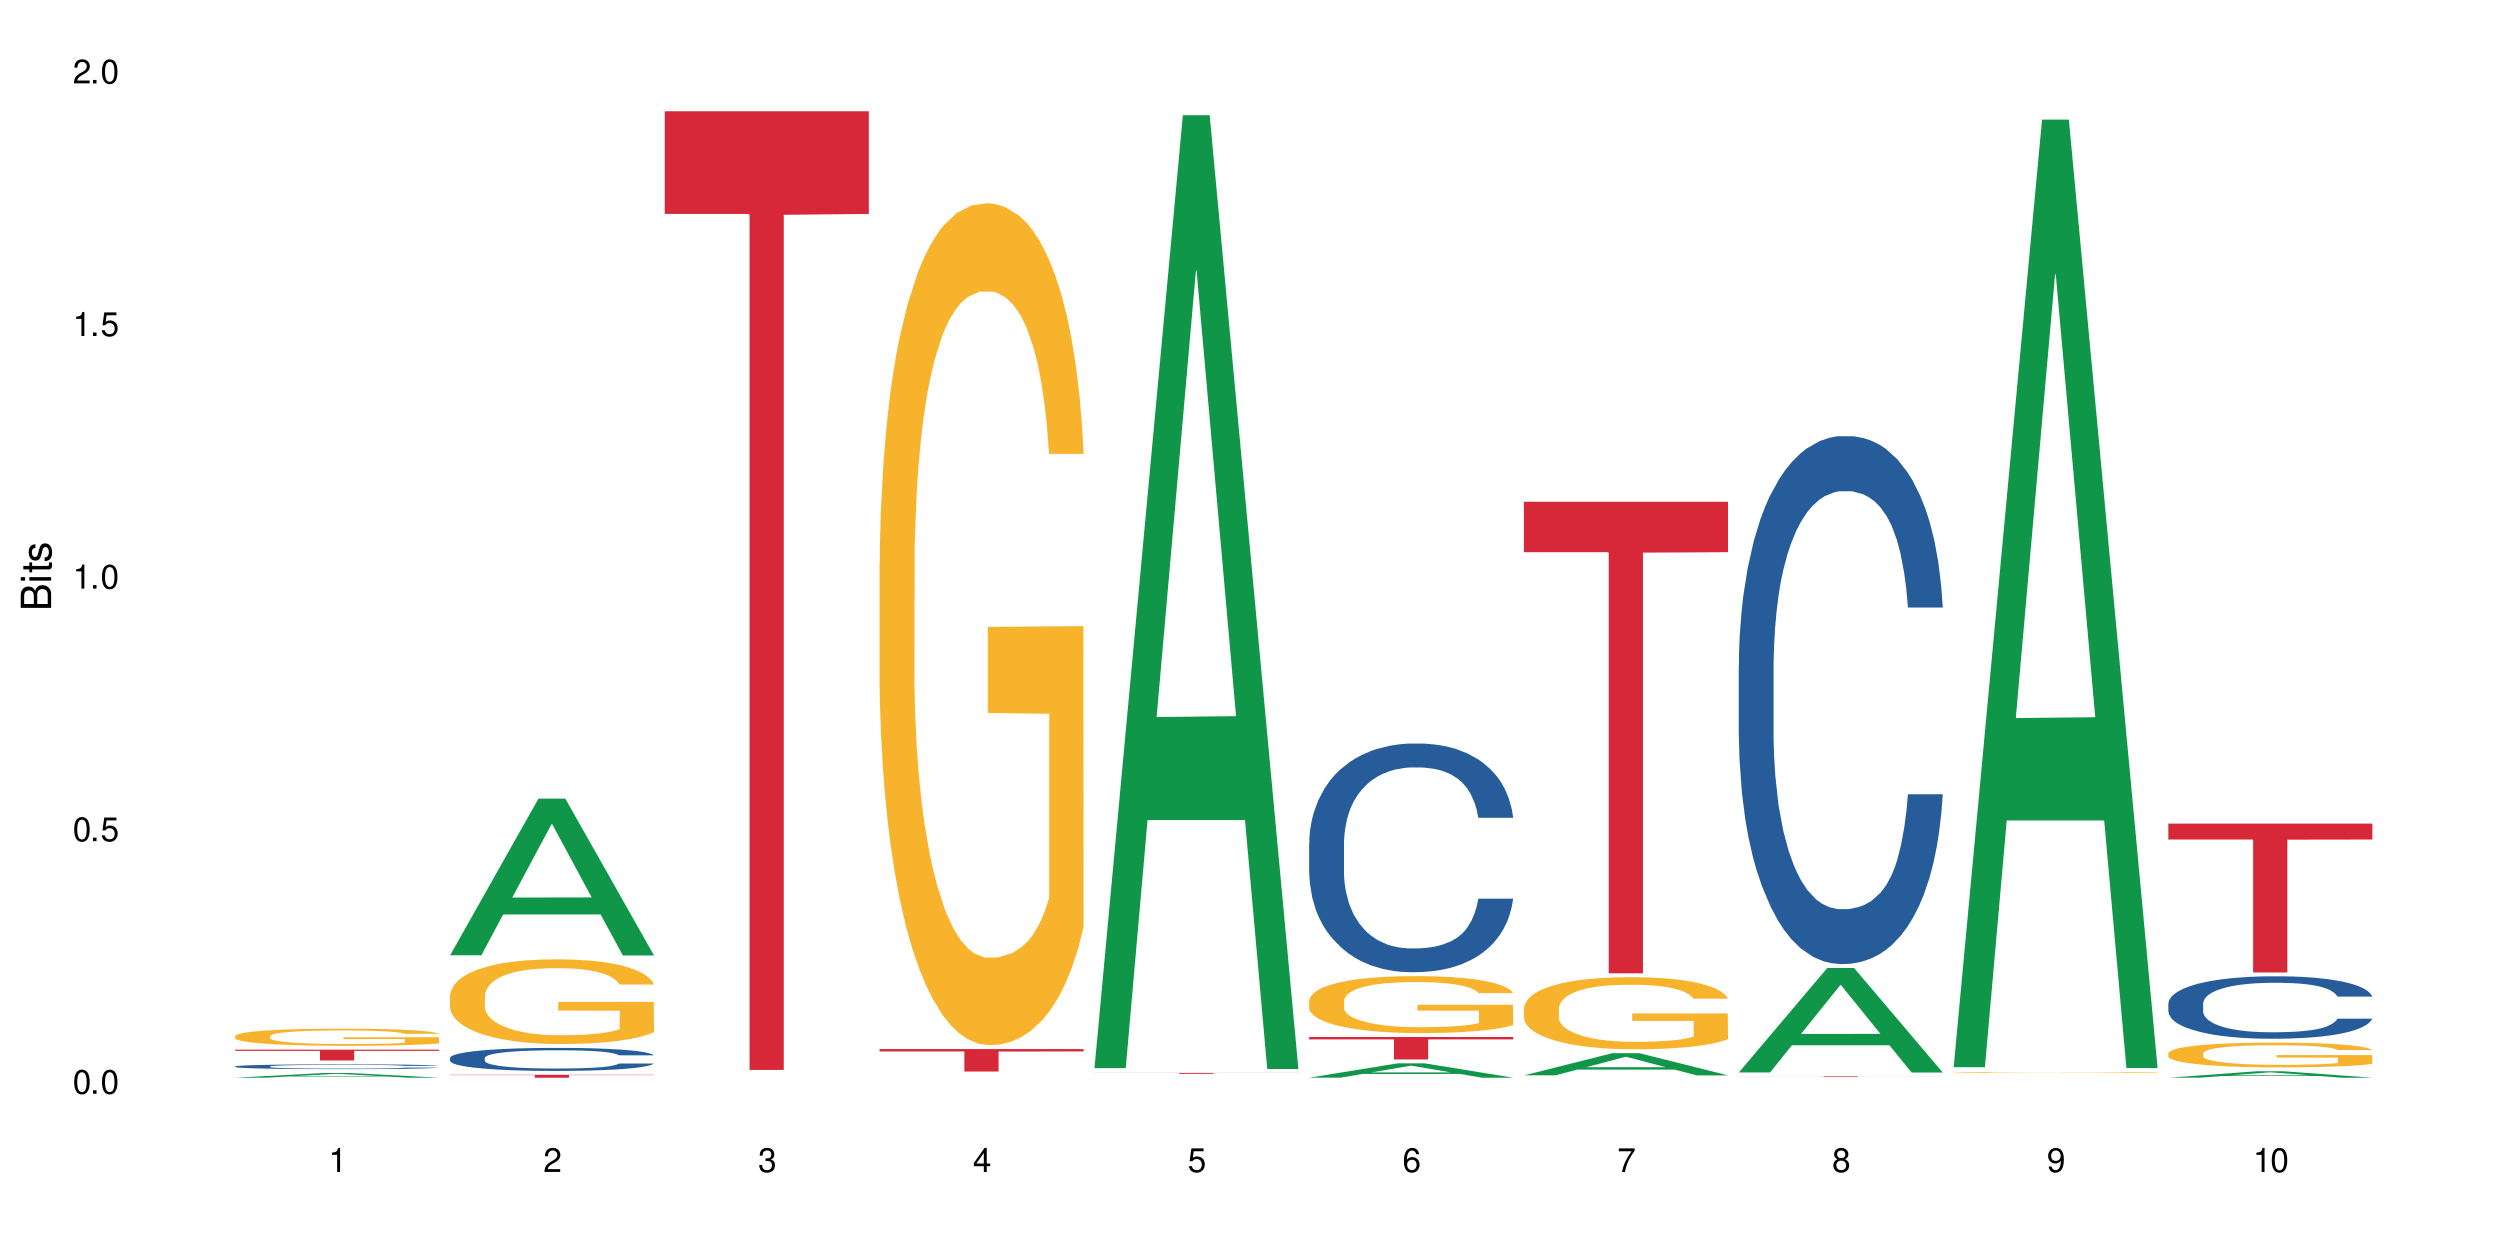<?xml version="1.0" encoding="UTF-8"?>
<svg xmlns="http://www.w3.org/2000/svg" xmlns:xlink="http://www.w3.org/1999/xlink" width="720" height="360" viewBox="0 0 720 360">
<defs>
<g>
<g id="glyph-0-0">
</g>
<g id="glyph-0-1">
<path d="M 2.641 -6.938 C 2 -6.938 1.422 -6.656 1.078 -6.172 C 0.641 -5.562 0.406 -4.641 0.406 -3.359 C 0.406 -1.016 1.188 0.219 2.641 0.219 C 4.078 0.219 4.859 -1.016 4.859 -3.297 C 4.859 -4.641 4.656 -5.547 4.203 -6.172 C 3.844 -6.656 3.281 -6.938 2.641 -6.938 Z M 2.641 -6.188 C 3.547 -6.188 4 -5.25 4 -3.375 C 4 -1.406 3.562 -0.484 2.625 -0.484 C 1.734 -0.484 1.281 -1.438 1.281 -3.344 C 1.281 -5.25 1.734 -6.188 2.641 -6.188 Z M 2.641 -6.188 "/>
</g>
<g id="glyph-0-2">
<path d="M 1.828 -1 L 0.828 -1 L 0.828 0 L 1.828 0 Z M 1.828 -1 "/>
</g>
<g id="glyph-0-3">
<path d="M 4.562 -6.797 L 1.062 -6.797 L 0.547 -3.094 L 1.328 -3.094 C 1.719 -3.562 2.047 -3.734 2.578 -3.734 C 3.484 -3.734 4.062 -3.109 4.062 -2.094 C 4.062 -1.125 3.484 -0.531 2.578 -0.531 C 1.828 -0.531 1.375 -0.906 1.188 -1.672 L 0.328 -1.672 C 0.453 -1.109 0.547 -0.844 0.75 -0.594 C 1.125 -0.078 1.828 0.219 2.594 0.219 C 3.969 0.219 4.922 -0.781 4.922 -2.219 C 4.922 -3.562 4.031 -4.484 2.719 -4.484 C 2.25 -4.484 1.859 -4.359 1.469 -4.062 L 1.734 -5.969 L 4.562 -5.969 Z M 4.562 -6.797 "/>
</g>
<g id="glyph-0-4">
<path d="M 2.484 -4.938 L 2.484 0 L 3.328 0 L 3.328 -6.938 L 2.766 -6.938 C 2.469 -5.875 2.281 -5.734 0.984 -5.562 L 0.984 -4.938 Z M 2.484 -4.938 "/>
</g>
<g id="glyph-0-5">
<path d="M 4.859 -0.828 L 1.281 -0.828 C 1.359 -1.406 1.672 -1.781 2.5 -2.281 L 3.469 -2.828 C 4.406 -3.344 4.906 -4.062 4.906 -4.906 C 4.906 -5.484 4.672 -6.031 4.266 -6.406 C 3.859 -6.766 3.375 -6.938 2.719 -6.938 C 1.859 -6.938 1.219 -6.625 0.844 -6.031 C 0.609 -5.672 0.5 -5.234 0.484 -4.531 L 1.328 -4.531 C 1.359 -5.016 1.406 -5.281 1.531 -5.516 C 1.75 -5.938 2.188 -6.203 2.703 -6.203 C 3.469 -6.203 4.031 -5.641 4.031 -4.891 C 4.031 -4.344 3.719 -3.859 3.125 -3.516 L 2.234 -3 C 0.812 -2.172 0.406 -1.531 0.328 -0.016 L 4.859 -0.016 Z M 4.859 -0.828 "/>
</g>
<g id="glyph-0-6">
<path d="M 2.125 -3.188 L 2.578 -3.188 C 3.5 -3.188 3.984 -2.766 3.984 -1.922 C 3.984 -1.062 3.469 -0.531 2.594 -0.531 C 1.656 -0.531 1.203 -1 1.156 -2.016 L 0.312 -2.016 C 0.344 -1.453 0.438 -1.094 0.609 -0.781 C 0.953 -0.109 1.625 0.219 2.547 0.219 C 3.953 0.219 4.859 -0.625 4.859 -1.938 C 4.859 -2.828 4.516 -3.297 3.703 -3.594 C 4.344 -3.844 4.656 -4.328 4.656 -5.031 C 4.656 -6.219 3.875 -6.938 2.578 -6.938 C 1.203 -6.938 0.484 -6.172 0.453 -4.703 L 1.297 -4.703 C 1.312 -5.125 1.344 -5.359 1.453 -5.578 C 1.641 -5.969 2.062 -6.203 2.594 -6.203 C 3.344 -6.203 3.797 -5.75 3.797 -5 C 3.797 -4.516 3.609 -4.219 3.25 -4.047 C 3.016 -3.953 2.703 -3.922 2.125 -3.906 Z M 2.125 -3.188 "/>
</g>
<g id="glyph-0-7">
<path d="M 3.141 -1.672 L 3.141 0 L 3.984 0 L 3.984 -1.672 L 4.984 -1.672 L 4.984 -2.438 L 3.984 -2.438 L 3.984 -6.938 L 3.359 -6.938 L 0.266 -2.578 L 0.266 -1.672 Z M 3.141 -2.438 L 1 -2.438 L 3.141 -5.5 Z M 3.141 -2.438 "/>
</g>
<g id="glyph-0-8">
<path d="M 4.781 -5.125 C 4.609 -6.266 3.891 -6.938 2.844 -6.938 C 2.094 -6.938 1.422 -6.578 1.031 -5.953 C 0.594 -5.266 0.406 -4.422 0.406 -3.172 C 0.406 -2 0.578 -1.25 0.984 -0.641 C 1.359 -0.078 1.953 0.219 2.703 0.219 C 3.984 0.219 4.922 -0.75 4.922 -2.094 C 4.922 -3.375 4.062 -4.281 2.844 -4.281 C 2.172 -4.281 1.641 -4.031 1.281 -3.516 C 1.281 -5.234 1.828 -6.188 2.797 -6.188 C 3.391 -6.188 3.797 -5.797 3.938 -5.125 Z M 2.734 -3.531 C 3.547 -3.531 4.062 -2.953 4.062 -2.031 C 4.062 -1.156 3.484 -0.531 2.703 -0.531 C 1.922 -0.531 1.328 -1.188 1.328 -2.078 C 1.328 -2.938 1.906 -3.531 2.734 -3.531 Z M 2.734 -3.531 "/>
</g>
<g id="glyph-0-9">
<path d="M 4.984 -6.797 L 0.438 -6.797 L 0.438 -5.969 L 4.109 -5.969 C 2.5 -3.656 1.828 -2.234 1.328 0 L 2.219 0 C 2.594 -2.172 3.453 -4.047 4.984 -6.094 Z M 4.984 -6.797 "/>
</g>
<g id="glyph-0-10">
<path d="M 3.75 -3.656 C 4.469 -4.094 4.688 -4.438 4.688 -5.078 C 4.688 -6.172 3.844 -6.938 2.641 -6.938 C 1.438 -6.938 0.594 -6.172 0.594 -5.094 C 0.594 -4.438 0.812 -4.094 1.516 -3.656 C 0.734 -3.266 0.359 -2.703 0.359 -1.922 C 0.359 -0.656 1.281 0.219 2.641 0.219 C 3.984 0.219 4.922 -0.656 4.922 -1.922 C 4.922 -2.703 4.531 -3.266 3.75 -3.656 Z M 2.641 -6.188 C 3.359 -6.188 3.812 -5.75 3.812 -5.062 C 3.812 -4.406 3.344 -3.984 2.641 -3.984 C 1.922 -3.984 1.453 -4.406 1.453 -5.078 C 1.453 -5.75 1.922 -6.188 2.641 -6.188 Z M 2.641 -3.266 C 3.484 -3.266 4.062 -2.719 4.062 -1.906 C 4.062 -1.078 3.484 -0.531 2.625 -0.531 C 1.797 -0.531 1.219 -1.094 1.219 -1.906 C 1.219 -2.719 1.781 -3.266 2.641 -3.266 Z M 2.641 -3.266 "/>
</g>
<g id="glyph-0-11">
<path d="M 0.516 -1.578 C 0.672 -0.453 1.406 0.219 2.438 0.219 C 3.188 0.219 3.859 -0.141 4.266 -0.766 C 4.688 -1.453 4.891 -2.297 4.891 -3.547 C 4.891 -4.719 4.703 -5.453 4.312 -6.078 C 3.938 -6.641 3.344 -6.938 2.594 -6.938 C 1.297 -6.938 0.359 -5.969 0.359 -4.625 C 0.359 -3.344 1.234 -2.453 2.453 -2.453 C 3.094 -2.453 3.578 -2.672 4.016 -3.203 C 4 -1.484 3.469 -0.531 2.5 -0.531 C 1.906 -0.531 1.484 -0.906 1.359 -1.578 Z M 2.578 -6.203 C 3.375 -6.203 3.969 -5.531 3.969 -4.641 C 3.969 -3.797 3.391 -3.188 2.547 -3.188 C 1.734 -3.188 1.234 -3.766 1.234 -4.688 C 1.234 -5.562 1.797 -6.203 2.578 -6.203 Z M 2.578 -6.203 "/>
</g>
<g id="glyph-1-0">
</g>
<g id="glyph-1-1">
<path d="M 0 -0.953 L 0 -4.891 C 0 -5.719 -0.234 -6.344 -0.734 -6.797 C -1.188 -7.234 -1.812 -7.469 -2.5 -7.469 C -3.547 -7.469 -4.188 -7 -4.625 -5.875 C -4.984 -6.688 -5.625 -7.094 -6.531 -7.094 C -7.172 -7.094 -7.734 -6.859 -8.141 -6.391 C -8.562 -5.922 -8.75 -5.344 -8.75 -4.5 L -8.75 -0.953 Z M -4.984 -2.062 L -7.766 -2.062 L -7.766 -4.219 C -7.766 -4.844 -7.688 -5.203 -7.453 -5.5 C -7.219 -5.812 -6.859 -5.969 -6.375 -5.969 C -5.891 -5.969 -5.531 -5.812 -5.297 -5.5 C -5.062 -5.203 -4.984 -4.844 -4.984 -4.219 Z M -0.984 -2.062 L -4 -2.062 L -4 -4.781 C -4 -5.766 -3.438 -6.359 -2.484 -6.359 C -1.547 -6.359 -0.984 -5.766 -0.984 -4.781 Z M -0.984 -2.062 "/>
</g>
<g id="glyph-1-2">
<path d="M -6.281 -1.797 L -6.281 -0.797 L 0 -0.797 L 0 -1.797 Z M -8.75 -1.797 L -8.75 -0.797 L -7.484 -0.797 L -7.484 -1.797 Z M -8.75 -1.797 "/>
</g>
<g id="glyph-1-3">
<path d="M -6.281 -3.047 L -6.281 -2.016 L -8.016 -2.016 L -8.016 -1.016 L -6.281 -1.016 L -6.281 -0.172 L -5.469 -0.172 L -5.469 -1.016 L -0.719 -1.016 C -0.078 -1.016 0.281 -1.453 0.281 -2.234 C 0.281 -2.5 0.25 -2.719 0.188 -3.047 L -0.641 -3.047 C -0.609 -2.906 -0.594 -2.766 -0.594 -2.562 C -0.594 -2.141 -0.719 -2.016 -1.156 -2.016 L -5.469 -2.016 L -5.469 -3.047 Z M -6.281 -3.047 "/>
</g>
<g id="glyph-1-4">
<path d="M -4.531 -5.25 C -5.766 -5.25 -6.469 -4.422 -6.469 -2.969 C -6.469 -1.516 -5.719 -0.562 -4.547 -0.562 C -3.562 -0.562 -3.094 -1.062 -2.734 -2.562 L -2.516 -3.484 C -2.344 -4.188 -2.094 -4.469 -1.641 -4.469 C -1.047 -4.469 -0.641 -3.875 -0.641 -3 C -0.641 -2.453 -0.797 -2 -1.062 -1.75 C -1.25 -1.594 -1.422 -1.531 -1.875 -1.469 L -1.875 -0.406 C -0.422 -0.453 0.281 -1.266 0.281 -2.922 C 0.281 -4.5 -0.5 -5.516 -1.719 -5.516 C -2.656 -5.516 -3.172 -4.984 -3.469 -3.734 L -3.703 -2.766 C -3.891 -1.953 -4.156 -1.609 -4.594 -1.609 C -5.188 -1.609 -5.547 -2.125 -5.547 -2.938 C -5.547 -3.75 -5.203 -4.172 -4.531 -4.203 Z M -4.531 -5.25 "/>
</g>
</g>
</defs>
<rect x="-72" y="-36" width="864" height="432" fill="rgb(100%, 100%, 100%)" fill-opacity="1"/>
<path fill-rule="nonzero" fill="rgb(6.275%, 58.824%, 28.235%)" fill-opacity="1" d="M 67.73 310.379 L 67.793 310.375 L 93.223 309.027 L 100.945 309.027 L 126.5 310.379 L 117.52 310.379 L 111.117 310.027 L 83.051 310.027 L 76.773 310.379 L 67.73 310.379 L 85.75 309.879 L 108.543 309.879 L 97.176 309.25 L 97.051 309.246 L 96.926 309.25 L 85.688 309.879 L 85.75 309.879 Z M 67.73 310.379 "/>
<path fill-rule="nonzero" fill="rgb(14.51%, 36.078%, 60%)" fill-opacity="1" d="M 67.73 307.129 L 67.801 307.129 L 67.801 307.098 L 68.02 307.051 L 68.52 306.992 L 69.02 306.949 L 70.312 306.875 L 72.102 306.801 L 73.965 306.746 L 75.328 306.715 L 76.547 306.688 L 79.34 306.641 L 81.133 306.617 L 83.066 306.598 L 85.434 306.574 L 87.152 306.562 L 91.023 306.543 L 93.891 306.535 L 96.113 306.531 L 100.914 306.531 L 103.781 306.535 L 105.859 306.543 L 108.152 306.551 L 110.086 306.562 L 113.457 306.59 L 116.465 306.625 L 117.828 306.645 L 119.977 306.684 L 121.625 306.723 L 122.773 306.754 L 124.062 306.801 L 125.207 306.859 L 126.07 306.922 L 126.5 306.977 L 116.465 306.977 L 115.965 306.926 L 115.391 306.887 L 114.316 306.836 L 113.238 306.801 L 111.734 306.762 L 110.375 306.738 L 108.512 306.715 L 106.863 306.699 L 105.141 306.688 L 103.492 306.68 L 100.34 306.672 L 96.684 306.672 L 95.324 306.676 L 92.527 306.688 L 91.023 306.695 L 88.871 306.711 L 87.367 306.73 L 85.578 306.754 L 84.359 306.777 L 82.852 306.809 L 81.777 306.836 L 80.559 306.879 L 79.844 306.91 L 79.199 306.945 L 78.625 306.988 L 78.195 307.031 L 77.906 307.078 L 77.766 307.125 L 77.766 307.32 L 77.906 307.367 L 78.266 307.418 L 79.199 307.496 L 80.559 307.562 L 82.137 307.613 L 83.641 307.652 L 84.5 307.672 L 85.648 307.691 L 87.441 307.715 L 90.02 307.742 L 91.523 307.75 L 93.816 307.762 L 96.184 307.766 L 99.336 307.766 L 102.133 307.762 L 103.996 307.754 L 105.93 307.746 L 108.582 307.723 L 110.23 307.703 L 111.664 307.68 L 112.738 307.656 L 113.457 307.637 L 114.531 307.598 L 115.391 307.555 L 116.035 307.508 L 116.465 307.465 L 126.5 307.465 L 126.07 307.516 L 125.422 307.566 L 124.777 307.602 L 123.777 307.648 L 122.629 307.688 L 120.98 307.73 L 119.617 307.758 L 117.828 307.789 L 116.18 307.816 L 114.387 307.836 L 111.734 307.859 L 110.016 307.875 L 108.152 307.887 L 105.93 307.895 L 103.137 307.902 L 100.125 307.91 L 97.328 307.91 L 94.32 307.906 L 92.098 307.902 L 89.16 307.891 L 85.504 307.867 L 82.852 307.844 L 80.773 307.82 L 78.984 307.797 L 76.977 307.762 L 74.395 307.707 L 72.82 307.664 L 71.746 307.629 L 70.527 307.578 L 69.664 307.535 L 68.664 307.465 L 67.945 307.375 L 67.73 307.305 Z M 67.73 307.129 "/>
<path fill-rule="nonzero" fill="rgb(96.863%, 70.196%, 16.863%)" fill-opacity="1" d="M 67.73 298.375 L 67.801 298.367 L 67.801 298.277 L 68.09 298.078 L 68.805 297.797 L 69.738 297.566 L 70.742 297.387 L 71.387 297.293 L 72.461 297.156 L 73.395 297.059 L 75.758 296.855 L 78.77 296.668 L 80.418 296.586 L 82.281 296.508 L 84.93 296.426 L 86.148 296.391 L 89.875 296.32 L 94.105 296.273 L 98.762 296.262 L 100.914 296.266 L 103.852 296.285 L 107.863 296.332 L 110.16 296.379 L 111.949 296.426 L 113.812 296.48 L 116.105 296.574 L 118.258 296.68 L 119.977 296.789 L 121.695 296.922 L 123.129 297.066 L 124.348 297.227 L 125.422 297.414 L 126.07 297.57 L 126.5 297.73 L 116.535 297.73 L 115.965 297.57 L 115.32 297.449 L 114.242 297.301 L 113.168 297.195 L 112.094 297.109 L 110.086 296.992 L 108.367 296.918 L 106.215 296.855 L 104.137 296.816 L 101.773 296.789 L 100.34 296.781 L 96.543 296.781 L 93.102 296.812 L 91.094 296.848 L 89.66 296.883 L 87.656 296.949 L 86.438 297.004 L 85.719 297.039 L 83.57 297.18 L 82.137 297.305 L 81.348 297.391 L 80.344 297.527 L 79.629 297.648 L 78.84 297.828 L 78.41 297.965 L 77.836 298.27 L 77.766 299.082 L 77.98 299.25 L 78.41 299.438 L 78.984 299.598 L 79.844 299.77 L 80.703 299.898 L 82.207 300.074 L 83.496 300.191 L 84.5 300.27 L 86.438 300.391 L 87.227 300.43 L 89.09 300.512 L 91.023 300.574 L 93.387 300.629 L 95.18 300.656 L 98.047 300.68 L 101.703 300.68 L 106 300.652 L 108.727 300.617 L 110.59 300.578 L 111.809 300.547 L 113.312 300.5 L 114.387 300.453 L 115.391 300.402 L 116.609 300.328 L 116.609 299.25 L 98.906 299.246 L 98.906 298.742 L 126.426 298.738 L 126.5 300.5 L 124.992 300.621 L 123.129 300.738 L 121.34 300.828 L 119.477 300.902 L 116.824 300.988 L 114.672 301.043 L 111.375 301.105 L 108.367 301.148 L 105.215 301.176 L 102.418 301.188 L 99.121 301.191 L 96.184 301.184 L 93.031 301.156 L 90.52 301.121 L 88.227 301.074 L 85.934 301.016 L 83.066 300.922 L 81.203 300.844 L 79.27 300.75 L 77.336 300.637 L 75.613 300.516 L 74.469 300.422 L 73.32 300.312 L 72.102 300.18 L 70.957 300.027 L 70.098 299.887 L 69.309 299.73 L 68.734 299.582 L 68.16 299.379 L 67.875 299.215 L 67.73 299.074 Z M 67.73 298.375 "/>
<path fill-rule="nonzero" fill="rgb(83.922%, 15.686%, 22.353%)" fill-opacity="1" d="M 67.73 302.309 L 126.5 302.309 L 126.5 302.641 L 102.008 302.645 L 102.008 305.41 L 92.152 305.41 L 92.152 302.648 L 92.008 302.641 L 67.73 302.641 Z M 67.73 302.309 "/>
<path fill-rule="nonzero" fill="rgb(6.275%, 58.824%, 28.235%)" fill-opacity="1" d="M 129.594 275.125 L 129.656 275.082 L 155.082 229.992 L 162.805 229.992 L 188.359 275.168 L 179.383 275.168 L 172.977 263.375 L 144.91 263.375 L 138.633 275.125 L 129.594 275.125 L 147.613 258.496 L 170.402 258.457 L 159.039 237.375 L 158.914 237.332 L 158.789 237.457 L 147.547 258.457 L 147.613 258.496 Z M 129.594 275.125 "/>
<path fill-rule="nonzero" fill="rgb(14.51%, 36.078%, 60%)" fill-opacity="1" d="M 129.594 304.68 L 129.664 304.676 L 129.664 304.527 L 129.879 304.297 L 130.379 304.008 L 130.883 303.809 L 132.172 303.449 L 133.965 303.105 L 135.828 302.84 L 137.188 302.68 L 138.406 302.559 L 141.203 302.336 L 142.992 302.223 L 144.93 302.117 L 147.293 302.016 L 149.016 301.953 L 152.883 301.859 L 155.75 301.816 L 157.973 301.797 L 162.773 301.797 L 165.641 301.82 L 167.719 301.852 L 170.012 301.898 L 171.949 301.953 L 175.316 302.09 L 178.324 302.258 L 179.688 302.355 L 181.836 302.543 L 183.484 302.723 L 184.633 302.883 L 185.922 303.105 L 187.07 303.379 L 187.93 303.688 L 188.359 303.945 L 178.324 303.945 L 177.824 303.703 L 177.25 303.516 L 176.176 303.27 L 175.102 303.094 L 173.598 302.918 L 172.234 302.801 L 170.371 302.688 L 168.723 302.613 L 167.004 302.559 L 165.355 302.523 L 162.199 302.488 L 158.547 302.488 L 157.184 302.5 L 154.391 302.547 L 152.883 302.59 L 150.734 302.676 L 149.23 302.754 L 147.438 302.875 L 146.219 302.977 L 144.715 303.137 L 143.641 303.273 L 142.422 303.477 L 141.703 303.625 L 141.059 303.797 L 140.484 303.996 L 140.055 304.207 L 139.77 304.43 L 139.625 304.648 L 139.625 305.59 L 139.77 305.805 L 140.129 306.062 L 141.059 306.43 L 142.422 306.75 L 143.996 307.004 L 145.504 307.188 L 146.363 307.273 L 147.508 307.367 L 149.301 307.488 L 151.879 307.609 L 153.387 307.66 L 155.68 307.707 L 158.043 307.73 L 161.199 307.73 L 163.992 307.707 L 165.855 307.676 L 167.789 307.629 L 170.441 307.527 L 172.09 307.43 L 173.523 307.312 L 174.598 307.199 L 175.316 307.102 L 176.391 306.914 L 177.25 306.707 L 177.895 306.496 L 178.324 306.289 L 188.359 306.289 L 187.93 306.531 L 187.285 306.77 L 186.641 306.945 L 185.637 307.156 L 184.488 307.344 L 182.84 307.555 L 181.48 307.695 L 179.688 307.848 L 178.039 307.961 L 176.246 308.066 L 173.598 308.188 L 171.875 308.246 L 170.012 308.301 L 167.789 308.352 L 164.996 308.391 L 161.984 308.418 L 159.191 308.422 L 156.18 308.41 L 153.957 308.387 L 151.02 308.332 L 147.367 308.223 L 144.715 308.109 L 142.637 307.992 L 140.844 307.871 L 138.836 307.707 L 136.258 307.441 L 134.68 307.234 L 133.605 307.066 L 132.387 306.828 L 131.527 306.617 L 130.523 306.277 L 129.809 305.848 L 129.594 305.516 Z M 129.594 304.68 "/>
<path fill-rule="nonzero" fill="rgb(96.863%, 70.196%, 16.863%)" fill-opacity="1" d="M 129.594 286.734 L 129.664 286.711 L 129.664 286.266 L 129.949 285.266 L 130.668 283.883 L 131.598 282.746 L 132.602 281.855 L 133.246 281.387 L 134.32 280.719 L 135.254 280.23 L 137.617 279.227 L 140.629 278.293 L 142.277 277.891 L 144.141 277.512 L 146.793 277.09 L 148.012 276.934 L 151.738 276.574 L 155.965 276.352 L 160.625 276.285 L 162.773 276.309 L 165.711 276.398 L 169.727 276.645 L 172.02 276.867 L 173.812 277.09 L 175.676 277.379 L 177.969 277.824 L 180.117 278.359 L 181.836 278.895 L 183.559 279.562 L 184.992 280.273 L 186.211 281.055 L 187.285 281.988 L 187.93 282.77 L 188.359 283.547 L 178.398 283.547 L 177.824 282.77 L 177.18 282.168 L 176.105 281.434 L 175.031 280.898 L 173.953 280.473 L 171.949 279.895 L 170.227 279.539 L 168.078 279.227 L 166 279.027 L 163.633 278.895 L 162.199 278.848 L 158.402 278.848 L 154.961 279.004 L 152.957 279.184 L 151.523 279.359 L 149.516 279.695 L 148.297 279.961 L 147.582 280.141 L 145.43 280.832 L 143.996 281.453 L 143.207 281.879 L 142.207 282.547 L 141.488 283.148 L 140.699 284.039 L 140.27 284.707 L 139.695 286.223 L 139.625 290.23 L 139.84 291.078 L 140.27 291.992 L 140.844 292.793 L 141.703 293.641 L 142.562 294.285 L 144.07 295.156 L 145.359 295.734 L 146.363 296.113 L 148.297 296.715 L 149.086 296.914 L 150.949 297.316 L 152.883 297.629 L 155.25 297.895 L 157.039 298.027 L 159.906 298.141 L 163.562 298.141 L 167.863 298.008 L 170.586 297.828 L 172.449 297.648 L 173.668 297.492 L 175.172 297.25 L 176.246 297.027 L 177.25 296.781 L 178.469 296.402 L 178.469 291.078 L 160.766 291.055 L 160.766 288.562 L 188.289 288.539 L 188.359 297.25 L 186.855 297.852 L 184.992 298.43 L 183.199 298.875 L 181.336 299.254 L 178.684 299.676 L 176.535 299.945 L 173.238 300.258 L 170.227 300.457 L 167.074 300.59 L 164.277 300.656 L 160.984 300.68 L 158.043 300.637 L 154.891 300.5 L 152.383 300.324 L 150.09 300.102 L 147.797 299.812 L 144.93 299.344 L 143.066 298.965 L 141.129 298.496 L 139.195 297.941 L 137.477 297.34 L 136.328 296.871 L 135.184 296.336 L 133.965 295.668 L 132.816 294.91 L 131.957 294.219 L 131.168 293.441 L 130.594 292.703 L 130.023 291.703 L 129.734 290.898 L 129.594 290.211 Z M 129.594 286.734 "/>
<path fill-rule="nonzero" fill="rgb(83.922%, 15.686%, 22.353%)" fill-opacity="1" d="M 129.594 309.539 L 188.359 309.539 L 188.359 309.629 L 163.867 309.629 L 163.867 310.379 L 154.012 310.379 L 154.012 309.633 L 153.871 309.629 L 129.594 309.629 Z M 129.594 309.539 "/>
<path fill-rule="nonzero" fill="rgb(83.922%, 15.686%, 22.353%)" fill-opacity="1" d="M 191.453 32.051 L 250.219 32.051 L 250.219 61.605 L 225.727 61.863 L 225.727 308.145 L 215.875 308.145 L 215.875 62.125 L 215.73 61.605 L 191.453 61.605 Z M 191.453 32.051 "/>
<path fill-rule="nonzero" fill="rgb(96.863%, 70.196%, 16.863%)" fill-opacity="1" d="M 253.312 162.383 L 253.387 162.164 L 253.387 157.734 L 253.672 147.77 L 254.387 134.039 L 255.32 122.742 L 256.324 113.887 L 256.969 109.234 L 258.043 102.59 L 258.977 97.719 L 261.34 87.754 L 264.352 78.453 L 266 74.465 L 267.863 70.699 L 270.516 66.492 L 271.73 64.941 L 275.461 61.398 L 279.688 59.184 L 284.348 58.52 L 286.496 58.742 L 289.434 59.629 L 293.449 62.062 L 295.742 64.277 L 297.531 66.492 L 299.395 69.371 L 301.691 73.801 L 303.84 79.117 L 305.559 84.43 L 307.281 91.074 L 308.715 98.16 L 309.93 105.914 L 311.008 115.215 L 311.652 122.965 L 312.082 130.715 L 302.121 130.715 L 301.547 122.965 L 300.902 116.984 L 299.824 109.676 L 298.75 104.363 L 297.676 100.156 L 295.668 94.395 L 293.949 90.852 L 291.801 87.754 L 289.723 85.758 L 287.355 84.43 L 285.922 83.988 L 282.125 83.988 L 278.684 85.539 L 276.676 87.309 L 275.242 89.082 L 273.238 92.402 L 272.02 95.062 L 271.301 96.832 L 269.152 103.699 L 267.719 109.898 L 266.93 114.105 L 265.926 120.75 L 265.211 126.73 L 264.422 135.586 L 263.992 142.23 L 263.418 157.289 L 263.348 197.152 L 263.562 205.57 L 263.992 214.648 L 264.566 222.621 L 265.426 231.035 L 266.285 237.461 L 267.789 246.098 L 269.082 251.855 L 270.082 255.617 L 272.02 261.598 L 272.809 263.59 L 274.672 267.578 L 276.605 270.68 L 278.973 273.336 L 280.762 274.664 L 283.629 275.773 L 287.285 275.773 L 291.586 274.441 L 294.309 272.672 L 296.172 270.898 L 297.391 269.352 L 298.895 266.914 L 299.969 264.699 L 300.973 262.262 L 302.191 258.5 L 302.191 205.57 L 284.488 205.348 L 284.488 180.543 L 312.008 180.324 L 312.082 266.914 L 310.578 272.895 L 308.715 278.652 L 306.922 283.082 L 305.059 286.844 L 302.406 291.051 L 300.258 293.711 L 296.961 296.812 L 293.949 298.805 L 290.797 300.133 L 288 300.797 L 284.703 301.02 L 281.766 300.574 L 278.613 299.246 L 276.105 297.477 L 273.812 295.262 L 271.516 292.383 L 268.652 287.73 L 266.789 283.965 L 264.852 279.316 L 262.918 273.777 L 261.195 267.801 L 260.051 263.148 L 258.902 257.832 L 257.684 251.191 L 256.539 243.66 L 255.68 236.797 L 254.891 229.043 L 254.316 221.734 L 253.742 211.77 L 253.457 203.797 L 253.312 196.934 Z M 253.312 162.383 "/>
<path fill-rule="nonzero" fill="rgb(83.922%, 15.686%, 22.353%)" fill-opacity="1" d="M 253.312 302.137 L 312.082 302.137 L 312.082 302.828 L 287.59 302.836 L 287.59 308.609 L 277.734 308.609 L 277.734 302.84 L 277.594 302.828 L 253.312 302.828 Z M 253.312 302.137 "/>
<path fill-rule="nonzero" fill="rgb(6.275%, 58.824%, 28.235%)" fill-opacity="1" d="M 315.176 307.617 L 315.238 307.359 L 340.664 33.184 L 348.387 33.184 L 373.941 307.875 L 364.965 307.875 L 358.559 236.172 L 330.496 236.172 L 324.215 307.617 L 315.176 307.617 L 333.195 206.508 L 355.984 206.25 L 344.621 78.062 L 344.496 77.805 L 344.371 78.578 L 333.133 206.25 L 333.195 206.508 Z M 315.176 307.617 "/>
<path fill-rule="nonzero" fill="rgb(83.922%, 15.686%, 22.353%)" fill-opacity="1" d="M 315.176 308.992 L 373.941 308.992 L 373.941 309.02 L 349.449 309.02 L 349.449 309.266 L 339.594 309.266 L 339.594 309.02 L 315.176 309.02 Z M 315.176 308.992 "/>
<path fill-rule="nonzero" fill="rgb(6.275%, 58.824%, 28.235%)" fill-opacity="1" d="M 377.035 310.375 L 377.098 310.371 L 402.527 306.238 L 410.25 306.238 L 435.805 310.379 L 426.824 310.379 L 420.422 309.297 L 392.355 309.297 L 386.078 310.375 L 377.035 310.375 L 395.055 308.852 L 417.848 308.848 L 406.48 306.918 L 406.355 306.914 L 406.23 306.926 L 394.992 308.848 L 395.055 308.852 Z M 377.035 310.375 "/>
<path fill-rule="nonzero" fill="rgb(14.51%, 36.078%, 60%)" fill-opacity="1" d="M 377.035 242.812 L 377.105 242.75 L 377.105 241.305 L 377.32 239.02 L 377.824 236.129 L 378.324 234.145 L 379.617 230.594 L 381.406 227.16 L 383.27 224.512 L 384.633 222.949 L 385.852 221.746 L 388.645 219.516 L 390.438 218.375 L 392.371 217.352 L 394.738 216.328 L 396.457 215.727 L 400.328 214.762 L 403.195 214.34 L 405.414 214.16 L 410.219 214.16 L 413.086 214.402 L 415.164 214.703 L 417.457 215.184 L 419.391 215.727 L 422.758 217.051 L 425.77 218.734 L 427.133 219.699 L 429.281 221.562 L 430.93 223.371 L 432.078 224.934 L 433.367 227.16 L 434.512 229.871 L 435.375 232.941 L 435.805 235.527 L 425.77 235.527 L 425.27 233.121 L 424.695 231.254 L 423.621 228.785 L 422.543 227.043 L 421.039 225.297 L 419.68 224.152 L 417.816 223.008 L 416.168 222.285 L 414.445 221.746 L 412.797 221.383 L 409.645 221.023 L 405.988 221.023 L 404.629 221.141 L 401.832 221.625 L 400.328 222.047 L 398.176 222.887 L 396.672 223.672 L 394.879 224.875 L 393.664 225.898 L 392.156 227.461 L 391.082 228.848 L 389.863 230.832 L 389.148 232.34 L 388.504 234.023 L 387.93 236.008 L 387.5 238.117 L 387.211 240.344 L 387.07 242.512 L 387.07 251.84 L 387.211 254.008 L 387.57 256.535 L 388.504 260.207 L 389.863 263.398 L 391.441 265.926 L 392.945 267.73 L 393.805 268.574 L 394.953 269.535 L 396.742 270.738 L 399.324 271.945 L 400.828 272.426 L 403.121 272.906 L 405.488 273.148 L 408.641 273.148 L 411.438 272.906 L 413.301 272.605 L 415.234 272.125 L 417.887 271.102 L 419.535 270.137 L 420.969 268.996 L 422.043 267.852 L 422.758 266.887 L 423.836 265.023 L 424.695 262.977 L 425.34 260.867 L 425.77 258.824 L 435.805 258.824 L 435.375 261.23 L 434.727 263.578 L 434.082 265.324 L 433.078 267.43 L 431.934 269.297 L 430.285 271.402 L 428.922 272.785 L 427.133 274.293 L 425.484 275.434 L 423.691 276.457 L 421.039 277.664 L 419.32 278.266 L 417.457 278.805 L 415.234 279.289 L 412.438 279.707 L 409.43 279.949 L 406.633 280.008 L 403.625 279.891 L 401.402 279.648 L 398.465 279.105 L 394.809 278.023 L 392.156 276.879 L 390.078 275.734 L 388.289 274.531 L 386.281 272.906 L 383.699 270.258 L 382.125 268.211 L 381.047 266.527 L 379.832 264.18 L 378.969 262.074 L 377.969 258.703 L 377.25 254.43 L 377.035 251.117 Z M 377.035 242.812 "/>
<path fill-rule="nonzero" fill="rgb(96.863%, 70.196%, 16.863%)" fill-opacity="1" d="M 377.035 288.152 L 377.105 288.137 L 377.105 287.84 L 377.395 287.164 L 378.109 286.234 L 379.043 285.473 L 380.047 284.871 L 380.691 284.559 L 381.766 284.109 L 382.695 283.777 L 385.062 283.105 L 388.07 282.477 L 389.719 282.207 L 391.582 281.953 L 394.234 281.668 L 395.453 281.562 L 399.18 281.32 L 403.41 281.172 L 408.066 281.129 L 410.219 281.141 L 413.156 281.203 L 417.168 281.367 L 419.461 281.516 L 421.254 281.668 L 423.117 281.863 L 425.41 282.16 L 427.562 282.52 L 429.281 282.879 L 431 283.328 L 432.434 283.809 L 433.652 284.332 L 434.727 284.961 L 435.375 285.488 L 435.805 286.012 L 425.84 286.012 L 425.27 285.488 L 424.621 285.082 L 423.547 284.586 L 422.473 284.227 L 421.398 283.945 L 419.391 283.555 L 417.672 283.316 L 415.52 283.105 L 413.441 282.969 L 411.078 282.879 L 409.645 282.852 L 405.848 282.852 L 402.406 282.953 L 400.398 283.074 L 398.965 283.195 L 396.961 283.418 L 395.742 283.598 L 395.023 283.719 L 392.875 284.184 L 391.441 284.602 L 390.652 284.887 L 389.648 285.336 L 388.934 285.742 L 388.145 286.34 L 387.715 286.789 L 387.141 287.809 L 387.07 290.504 L 387.285 291.074 L 387.715 291.688 L 388.289 292.227 L 389.148 292.797 L 390.008 293.23 L 391.512 293.816 L 392.801 294.203 L 393.805 294.461 L 395.742 294.863 L 396.527 295 L 398.391 295.27 L 400.328 295.477 L 402.691 295.656 L 404.484 295.746 L 407.352 295.824 L 411.008 295.824 L 415.305 295.734 L 418.031 295.613 L 419.895 295.492 L 421.109 295.387 L 422.617 295.223 L 423.691 295.074 L 424.695 294.91 L 425.914 294.652 L 425.914 291.074 L 408.211 291.059 L 408.211 289.383 L 435.73 289.367 L 435.805 295.223 L 434.297 295.629 L 432.434 296.016 L 430.645 296.316 L 428.781 296.57 L 426.129 296.855 L 423.977 297.035 L 420.68 297.246 L 417.672 297.379 L 414.52 297.469 L 411.723 297.516 L 408.426 297.531 L 405.488 297.5 L 402.336 297.41 L 399.824 297.289 L 397.531 297.141 L 395.238 296.945 L 392.371 296.633 L 390.508 296.375 L 388.574 296.062 L 386.641 295.688 L 384.918 295.285 L 383.773 294.969 L 382.625 294.609 L 381.406 294.16 L 380.262 293.652 L 379.398 293.188 L 378.613 292.66 L 378.039 292.168 L 377.465 291.492 L 377.18 290.953 L 377.035 290.488 Z M 377.035 288.152 "/>
<path fill-rule="nonzero" fill="rgb(83.922%, 15.686%, 22.353%)" fill-opacity="1" d="M 377.035 298.648 L 435.805 298.648 L 435.805 299.34 L 411.312 299.348 L 411.312 305.121 L 401.457 305.121 L 401.457 299.352 L 401.312 299.34 L 377.035 299.34 Z M 377.035 298.648 "/>
<path fill-rule="nonzero" fill="rgb(6.275%, 58.824%, 28.235%)" fill-opacity="1" d="M 438.895 309.703 L 438.957 309.699 L 464.387 303.312 L 472.109 303.312 L 497.664 309.711 L 488.688 309.711 L 482.281 308.039 L 454.215 308.039 L 447.938 309.703 L 438.895 309.703 L 456.914 307.352 L 479.707 307.344 L 468.344 304.359 L 468.219 304.352 L 468.09 304.371 L 456.852 307.344 L 456.914 307.352 Z M 438.895 309.703 "/>
<path fill-rule="nonzero" fill="rgb(96.863%, 70.196%, 16.863%)" fill-opacity="1" d="M 438.895 290.328 L 438.969 290.309 L 438.969 289.93 L 439.254 289.074 L 439.973 287.902 L 440.902 286.934 L 441.906 286.176 L 442.551 285.777 L 443.625 285.207 L 444.559 284.793 L 446.922 283.938 L 449.934 283.141 L 451.582 282.801 L 453.445 282.48 L 456.098 282.117 L 457.316 281.984 L 461.043 281.684 L 465.27 281.492 L 469.93 281.438 L 472.078 281.453 L 475.016 281.531 L 479.031 281.738 L 481.324 281.93 L 483.117 282.117 L 484.98 282.363 L 487.273 282.742 L 489.422 283.199 L 491.141 283.652 L 492.863 284.223 L 494.297 284.828 L 495.516 285.492 L 496.59 286.289 L 497.234 286.953 L 497.664 287.617 L 487.703 287.617 L 487.129 286.953 L 486.484 286.441 L 485.41 285.816 L 484.332 285.359 L 483.258 285 L 481.254 284.508 L 479.531 284.203 L 477.383 283.938 L 475.305 283.77 L 472.938 283.652 L 471.504 283.617 L 467.707 283.617 L 464.266 283.75 L 462.262 283.902 L 460.828 284.051 L 458.82 284.336 L 457.602 284.562 L 456.887 284.715 L 454.734 285.305 L 453.301 285.836 L 452.512 286.195 L 451.512 286.762 L 450.793 287.273 L 450.004 288.035 L 449.574 288.602 L 449 289.891 L 448.93 293.305 L 449.145 294.023 L 449.574 294.801 L 450.148 295.484 L 451.008 296.203 L 451.867 296.754 L 453.375 297.492 L 454.664 297.988 L 455.668 298.309 L 457.602 298.82 L 458.391 298.992 L 460.254 299.332 L 462.188 299.598 L 464.555 299.824 L 466.344 299.938 L 469.211 300.035 L 472.867 300.035 L 477.168 299.922 L 479.891 299.77 L 481.754 299.617 L 482.973 299.484 L 484.477 299.277 L 485.551 299.086 L 486.555 298.879 L 487.773 298.555 L 487.773 294.023 L 470.07 294.004 L 470.07 291.883 L 497.594 291.863 L 497.664 299.277 L 496.16 299.789 L 494.297 300.281 L 492.504 300.66 L 490.641 300.98 L 487.988 301.344 L 485.84 301.57 L 482.543 301.836 L 479.531 302.004 L 476.379 302.121 L 473.582 302.176 L 470.285 302.195 L 467.348 302.156 L 464.195 302.043 L 461.688 301.891 L 459.395 301.703 L 457.102 301.457 L 454.234 301.059 L 452.371 300.734 L 450.434 300.336 L 448.5 299.863 L 446.781 299.352 L 445.633 298.953 L 444.484 298.5 L 443.27 297.93 L 442.121 297.285 L 441.262 296.699 L 440.473 296.035 L 439.898 295.41 L 439.328 294.555 L 439.039 293.871 L 438.895 293.285 Z M 438.895 290.328 "/>
<path fill-rule="nonzero" fill="rgb(83.922%, 15.686%, 22.353%)" fill-opacity="1" d="M 438.895 144.492 L 497.664 144.492 L 497.664 159.031 L 473.172 159.16 L 473.172 280.316 L 463.316 280.316 L 463.316 159.289 L 463.176 159.031 L 438.895 159.031 Z M 438.895 144.492 "/>
<path fill-rule="nonzero" fill="rgb(6.275%, 58.824%, 28.235%)" fill-opacity="1" d="M 500.758 308.863 L 500.82 308.836 L 526.25 278.785 L 533.973 278.785 L 559.523 308.891 L 550.547 308.891 L 544.141 301.035 L 516.078 301.035 L 509.797 308.863 L 500.758 308.863 L 518.777 297.781 L 541.566 297.754 L 530.203 283.707 L 530.078 283.676 L 529.953 283.762 L 518.715 297.754 L 518.777 297.781 Z M 500.758 308.863 "/>
<path fill-rule="nonzero" fill="rgb(14.51%, 36.078%, 60%)" fill-opacity="1" d="M 500.758 191.793 L 500.828 191.652 L 500.828 188.316 L 501.043 183.035 L 501.547 176.367 L 502.047 171.781 L 503.336 163.582 L 505.129 155.66 L 506.992 149.547 L 508.355 145.934 L 509.57 143.156 L 512.367 138.012 L 514.16 135.375 L 516.094 133.012 L 518.461 130.648 L 520.18 129.258 L 524.051 127.035 L 526.914 126.062 L 529.137 125.645 L 533.938 125.645 L 536.805 126.203 L 538.883 126.898 L 541.18 128.008 L 543.113 129.258 L 546.48 132.316 L 549.492 136.207 L 550.852 138.43 L 553.004 142.738 L 554.652 146.906 L 555.797 150.52 L 557.09 155.66 L 558.234 161.914 L 559.094 169 L 559.523 174.977 L 549.492 174.977 L 548.988 169.418 L 548.418 165.109 L 547.34 159.414 L 546.266 155.383 L 544.762 151.355 L 543.398 148.715 L 541.535 146.074 L 539.887 144.406 L 538.168 143.156 L 536.52 142.32 L 533.367 141.488 L 529.711 141.488 L 528.348 141.766 L 525.555 142.879 L 524.051 143.852 L 521.898 145.797 L 520.395 147.602 L 518.602 150.383 L 517.383 152.742 L 515.879 156.355 L 514.805 159.551 L 513.586 164.137 L 512.867 167.613 L 512.223 171.504 L 511.652 176.09 L 511.219 180.953 L 510.934 186.094 L 510.789 191.098 L 510.789 212.637 L 510.934 217.637 L 511.293 223.473 L 512.223 231.949 L 513.586 239.316 L 515.164 245.152 L 516.668 249.32 L 517.527 251.266 L 518.676 253.488 L 520.465 256.27 L 523.047 259.047 L 524.551 260.16 L 526.844 261.273 L 529.211 261.828 L 532.363 261.828 L 535.156 261.273 L 537.02 260.578 L 538.957 259.465 L 541.609 257.102 L 543.258 254.879 L 544.691 252.238 L 545.766 249.598 L 546.48 247.375 L 547.555 243.066 L 548.418 238.344 L 549.062 233.48 L 549.492 228.754 L 559.523 228.754 L 559.094 234.312 L 558.449 239.734 L 557.805 243.762 L 556.801 248.625 L 555.656 252.934 L 554.008 257.797 L 552.645 260.992 L 550.852 264.469 L 549.203 267.109 L 547.414 269.469 L 544.762 272.25 L 543.043 273.641 L 541.18 274.891 L 538.957 276 L 536.16 276.973 L 533.152 277.531 L 530.355 277.668 L 527.348 277.391 L 525.125 276.836 L 522.188 275.586 L 518.531 273.082 L 515.879 270.441 L 513.801 267.801 L 512.008 265.023 L 510.004 261.273 L 507.422 255.156 L 505.844 250.434 L 504.77 246.543 L 503.551 241.121 L 502.691 236.258 L 501.688 228.477 L 500.973 218.609 L 500.758 210.969 Z M 500.758 191.793 "/>
<path fill-rule="nonzero" fill="rgb(83.922%, 15.686%, 22.353%)" fill-opacity="1" d="M 500.758 310.008 L 559.523 310.008 L 559.523 310.027 L 535.031 310.027 L 535.031 310.191 L 525.18 310.191 L 525.18 310.031 L 525.035 310.027 L 500.758 310.027 Z M 500.758 310.008 "/>
<path fill-rule="nonzero" fill="rgb(6.275%, 58.824%, 28.235%)" fill-opacity="1" d="M 562.617 307.352 L 562.68 307.094 L 588.109 34.441 L 595.832 34.441 L 621.387 307.609 L 612.406 307.609 L 606.004 236.301 L 577.938 236.301 L 571.66 307.352 L 562.617 307.352 L 580.637 206.805 L 603.43 206.551 L 592.066 79.07 L 591.938 78.816 L 591.812 79.586 L 580.574 206.551 L 580.637 206.805 Z M 562.617 307.352 "/>
<path fill-rule="nonzero" fill="rgb(96.863%, 70.196%, 16.863%)" fill-opacity="1" d="M 562.617 308.84 L 562.691 308.84 L 562.691 308.836 L 562.977 308.824 L 563.691 308.809 L 564.625 308.797 L 565.629 308.785 L 566.273 308.781 L 567.348 308.773 L 568.281 308.77 L 570.645 308.758 L 573.656 308.746 L 575.305 308.742 L 577.168 308.738 L 579.816 308.734 L 581.035 308.734 L 584.762 308.73 L 588.992 308.727 L 598.738 308.727 L 602.754 308.73 L 605.047 308.73 L 606.836 308.734 L 608.699 308.738 L 610.992 308.742 L 613.145 308.75 L 614.863 308.754 L 616.586 308.762 L 618.016 308.77 L 619.234 308.777 L 620.312 308.789 L 620.957 308.797 L 621.387 308.805 L 611.426 308.805 L 610.852 308.797 L 610.207 308.789 L 609.129 308.781 L 606.98 308.773 L 604.973 308.766 L 603.254 308.762 L 601.105 308.758 L 599.023 308.754 L 587.988 308.754 L 585.98 308.758 L 584.547 308.758 L 582.543 308.762 L 581.324 308.766 L 580.605 308.77 L 578.457 308.777 L 577.023 308.781 L 576.234 308.785 L 575.23 308.793 L 574.516 308.801 L 573.727 308.812 L 573.297 308.816 L 572.723 308.836 L 572.652 308.879 L 572.867 308.887 L 573.297 308.898 L 573.871 308.906 L 574.73 308.918 L 575.59 308.922 L 577.094 308.934 L 578.387 308.938 L 579.387 308.941 L 581.324 308.949 L 582.113 308.953 L 583.977 308.957 L 585.91 308.961 L 588.273 308.961 L 590.066 308.965 L 600.891 308.965 L 603.613 308.961 L 605.477 308.961 L 606.695 308.957 L 608.199 308.957 L 609.273 308.953 L 610.277 308.949 L 611.496 308.945 L 611.496 308.887 L 593.793 308.887 L 593.793 308.859 L 621.312 308.859 L 621.387 308.957 L 619.879 308.961 L 618.016 308.969 L 616.227 308.973 L 614.363 308.977 L 611.711 308.98 L 609.559 308.984 L 606.266 308.988 L 603.254 308.992 L 587.918 308.992 L 585.41 308.988 L 583.113 308.988 L 580.82 308.984 L 577.953 308.98 L 576.09 308.973 L 572.223 308.965 L 570.5 308.957 L 569.355 308.953 L 568.207 308.945 L 566.988 308.938 L 565.844 308.93 L 564.984 308.922 L 564.195 308.914 L 563.621 308.906 L 563.047 308.895 L 562.762 308.887 L 562.617 308.879 Z M 562.617 308.84 "/>
<path fill-rule="nonzero" fill="rgb(6.275%, 58.824%, 28.235%)" fill-opacity="1" d="M 624.48 310.375 L 624.543 310.375 L 649.969 308.523 L 657.691 308.523 L 683.246 310.379 L 674.27 310.379 L 667.863 309.895 L 639.797 309.895 L 633.52 310.375 L 624.48 310.375 L 642.5 309.695 L 665.289 309.691 L 653.926 308.828 L 653.801 308.824 L 653.676 308.832 L 642.438 309.691 L 642.5 309.695 Z M 624.48 310.375 "/>
<path fill-rule="nonzero" fill="rgb(14.51%, 36.078%, 60%)" fill-opacity="1" d="M 624.48 289.004 L 624.551 288.988 L 624.551 288.594 L 624.766 287.969 L 625.266 287.18 L 625.77 286.637 L 627.059 285.668 L 628.852 284.73 L 630.715 284.008 L 632.074 283.582 L 633.293 283.25 L 636.09 282.645 L 637.879 282.332 L 639.816 282.051 L 642.18 281.773 L 643.902 281.609 L 647.77 281.344 L 650.637 281.23 L 652.859 281.18 L 657.66 281.18 L 660.527 281.246 L 662.605 281.328 L 664.898 281.461 L 666.836 281.609 L 670.203 281.969 L 673.215 282.43 L 674.574 282.691 L 676.727 283.203 L 678.375 283.695 L 679.52 284.121 L 680.809 284.73 L 681.957 285.469 L 682.816 286.309 L 683.246 287.016 L 673.215 287.016 L 672.711 286.359 L 672.137 285.848 L 671.062 285.176 L 669.988 284.699 L 668.484 284.223 L 667.121 283.91 L 665.258 283.598 L 663.609 283.398 L 661.891 283.25 L 660.242 283.152 L 657.086 283.055 L 653.434 283.055 L 652.07 283.086 L 649.277 283.219 L 647.77 283.336 L 645.621 283.562 L 644.117 283.777 L 642.324 284.105 L 641.105 284.387 L 639.602 284.812 L 638.527 285.191 L 637.309 285.734 L 636.59 286.145 L 635.945 286.605 L 635.371 287.148 L 634.941 287.723 L 634.656 288.328 L 634.512 288.922 L 634.512 291.469 L 634.656 292.059 L 635.016 292.75 L 635.945 293.754 L 637.309 294.625 L 638.883 295.312 L 640.391 295.809 L 641.25 296.035 L 642.395 296.301 L 644.188 296.629 L 646.766 296.957 L 648.273 297.09 L 650.566 297.219 L 652.93 297.285 L 656.086 297.285 L 658.879 297.219 L 660.742 297.137 L 662.68 297.008 L 665.328 296.727 L 666.977 296.465 L 668.41 296.152 L 669.488 295.84 L 670.203 295.578 L 671.277 295.066 L 672.137 294.508 L 672.781 293.934 L 673.215 293.375 L 683.246 293.375 L 682.816 294.031 L 682.172 294.672 L 681.527 295.148 L 680.523 295.723 L 679.375 296.234 L 677.727 296.809 L 676.367 297.188 L 674.574 297.598 L 672.926 297.91 L 671.133 298.191 L 668.484 298.52 L 666.762 298.684 L 664.898 298.832 L 662.68 298.961 L 659.883 299.078 L 656.871 299.145 L 654.078 299.16 L 651.066 299.125 L 648.848 299.059 L 645.906 298.914 L 642.254 298.617 L 639.602 298.305 L 637.523 297.992 L 635.73 297.664 L 633.723 297.219 L 631.145 296.496 L 629.566 295.938 L 628.492 295.477 L 627.273 294.836 L 626.414 294.262 L 625.41 293.34 L 624.695 292.176 L 624.48 291.27 Z M 624.48 289.004 "/>
<path fill-rule="nonzero" fill="rgb(96.863%, 70.196%, 16.863%)" fill-opacity="1" d="M 624.48 303.332 L 624.551 303.324 L 624.551 303.195 L 624.836 302.902 L 625.555 302.496 L 626.484 302.164 L 627.488 301.906 L 628.133 301.77 L 629.207 301.574 L 630.141 301.43 L 632.504 301.137 L 635.516 300.863 L 637.164 300.746 L 639.027 300.637 L 641.68 300.512 L 642.898 300.465 L 646.625 300.363 L 650.852 300.297 L 655.512 300.277 L 657.66 300.285 L 660.598 300.309 L 664.613 300.383 L 666.906 300.445 L 668.699 300.512 L 670.562 300.598 L 672.855 300.727 L 675.004 300.883 L 676.727 301.039 L 678.445 301.234 L 679.879 301.441 L 681.098 301.672 L 682.172 301.945 L 682.816 302.172 L 683.246 302.398 L 673.285 302.398 L 672.711 302.172 L 672.066 301.996 L 670.992 301.781 L 669.918 301.625 L 668.84 301.5 L 666.836 301.332 L 665.113 301.227 L 662.965 301.137 L 660.887 301.078 L 658.52 301.039 L 657.086 301.027 L 653.289 301.027 L 649.848 301.07 L 647.844 301.125 L 646.41 301.176 L 644.402 301.273 L 643.184 301.352 L 642.469 301.402 L 640.316 301.605 L 638.883 301.789 L 638.098 301.91 L 637.094 302.105 L 636.375 302.281 L 635.586 302.543 L 635.156 302.738 L 634.586 303.18 L 634.512 304.352 L 634.727 304.602 L 635.156 304.867 L 635.73 305.102 L 636.59 305.348 L 637.449 305.539 L 638.957 305.793 L 640.246 305.961 L 641.25 306.07 L 643.184 306.246 L 643.973 306.305 L 645.836 306.422 L 647.77 306.516 L 650.137 306.594 L 651.926 306.633 L 654.793 306.664 L 658.449 306.664 L 662.75 306.625 L 665.473 306.574 L 667.336 306.52 L 668.555 306.477 L 670.059 306.402 L 671.133 306.34 L 672.137 306.266 L 673.355 306.156 L 673.355 304.602 L 655.656 304.594 L 655.656 303.863 L 683.176 303.859 L 683.246 306.402 L 681.742 306.578 L 679.879 306.75 L 678.086 306.879 L 676.223 306.988 L 673.57 307.113 L 671.422 307.191 L 668.125 307.281 L 665.113 307.34 L 661.961 307.379 L 659.168 307.398 L 655.871 307.406 L 652.93 307.395 L 649.777 307.355 L 647.27 307.301 L 644.977 307.238 L 642.684 307.152 L 639.816 307.016 L 637.953 306.906 L 636.016 306.77 L 634.082 306.605 L 632.363 306.43 L 631.215 306.293 L 630.07 306.137 L 628.852 305.941 L 627.703 305.719 L 626.844 305.52 L 626.055 305.289 L 625.48 305.074 L 624.91 304.781 L 624.621 304.547 L 624.48 304.348 Z M 624.48 303.332 "/>
<path fill-rule="nonzero" fill="rgb(83.922%, 15.686%, 22.353%)" fill-opacity="1" d="M 624.48 237.195 L 683.246 237.195 L 683.246 241.785 L 658.754 241.824 L 658.754 280.062 L 648.898 280.062 L 648.898 241.863 L 648.758 241.785 L 624.48 241.785 Z M 624.48 237.195 "/>
<g fill="rgb(0%, 0%, 0%)" fill-opacity="1">
<use xlink:href="#glyph-0-1" x="20.965" y="314.993"/>
<use xlink:href="#glyph-0-2" x="25.965" y="314.993"/>
<use xlink:href="#glyph-0-1" x="28.965" y="314.993"/>
</g>
<g fill="rgb(0%, 0%, 0%)" fill-opacity="1">
<use xlink:href="#glyph-0-1" x="20.965" y="242.251"/>
<use xlink:href="#glyph-0-2" x="25.965" y="242.251"/>
<use xlink:href="#glyph-0-3" x="28.965" y="242.251"/>
</g>
<g fill="rgb(0%, 0%, 0%)" fill-opacity="1">
<use xlink:href="#glyph-0-4" x="20.965" y="169.509"/>
<use xlink:href="#glyph-0-2" x="25.965" y="169.509"/>
<use xlink:href="#glyph-0-1" x="28.965" y="169.509"/>
</g>
<g fill="rgb(0%, 0%, 0%)" fill-opacity="1">
<use xlink:href="#glyph-0-4" x="20.965" y="96.767"/>
<use xlink:href="#glyph-0-2" x="25.965" y="96.767"/>
<use xlink:href="#glyph-0-3" x="28.965" y="96.767"/>
</g>
<g fill="rgb(0%, 0%, 0%)" fill-opacity="1">
<use xlink:href="#glyph-0-5" x="20.965" y="24.024"/>
<use xlink:href="#glyph-0-2" x="25.965" y="24.024"/>
<use xlink:href="#glyph-0-1" x="28.965" y="24.024"/>
</g>
<g fill="rgb(0%, 0%, 0%)" fill-opacity="1">
<use xlink:href="#glyph-0-4" x="94.613" y="337.532"/>
</g>
<g fill="rgb(0%, 0%, 0%)" fill-opacity="1">
<use xlink:href="#glyph-0-5" x="156.477" y="337.532"/>
</g>
<g fill="rgb(0%, 0%, 0%)" fill-opacity="1">
<use xlink:href="#glyph-0-6" x="218.336" y="337.532"/>
</g>
<g fill="rgb(0%, 0%, 0%)" fill-opacity="1">
<use xlink:href="#glyph-0-7" x="280.199" y="337.532"/>
</g>
<g fill="rgb(0%, 0%, 0%)" fill-opacity="1">
<use xlink:href="#glyph-0-3" x="342.059" y="337.532"/>
</g>
<g fill="rgb(0%, 0%, 0%)" fill-opacity="1">
<use xlink:href="#glyph-0-8" x="403.918" y="337.532"/>
</g>
<g fill="rgb(0%, 0%, 0%)" fill-opacity="1">
<use xlink:href="#glyph-0-9" x="465.781" y="337.532"/>
</g>
<g fill="rgb(0%, 0%, 0%)" fill-opacity="1">
<use xlink:href="#glyph-0-10" x="527.641" y="337.532"/>
</g>
<g fill="rgb(0%, 0%, 0%)" fill-opacity="1">
<use xlink:href="#glyph-0-11" x="589.5" y="337.532"/>
</g>
<g fill="rgb(0%, 0%, 0%)" fill-opacity="1">
<use xlink:href="#glyph-0-4" x="648.863" y="337.532"/>
<use xlink:href="#glyph-0-1" x="653.863" y="337.532"/>
</g>
<g fill="rgb(0%, 0%, 0%)" fill-opacity="1">
<use xlink:href="#glyph-1-1" x="14.725" y="176.012"/>
<use xlink:href="#glyph-1-2" x="14.725" y="168.012"/>
<use xlink:href="#glyph-1-3" x="14.725" y="165.012"/>
<use xlink:href="#glyph-1-4" x="14.725" y="162.012"/>
</g>
</svg>
